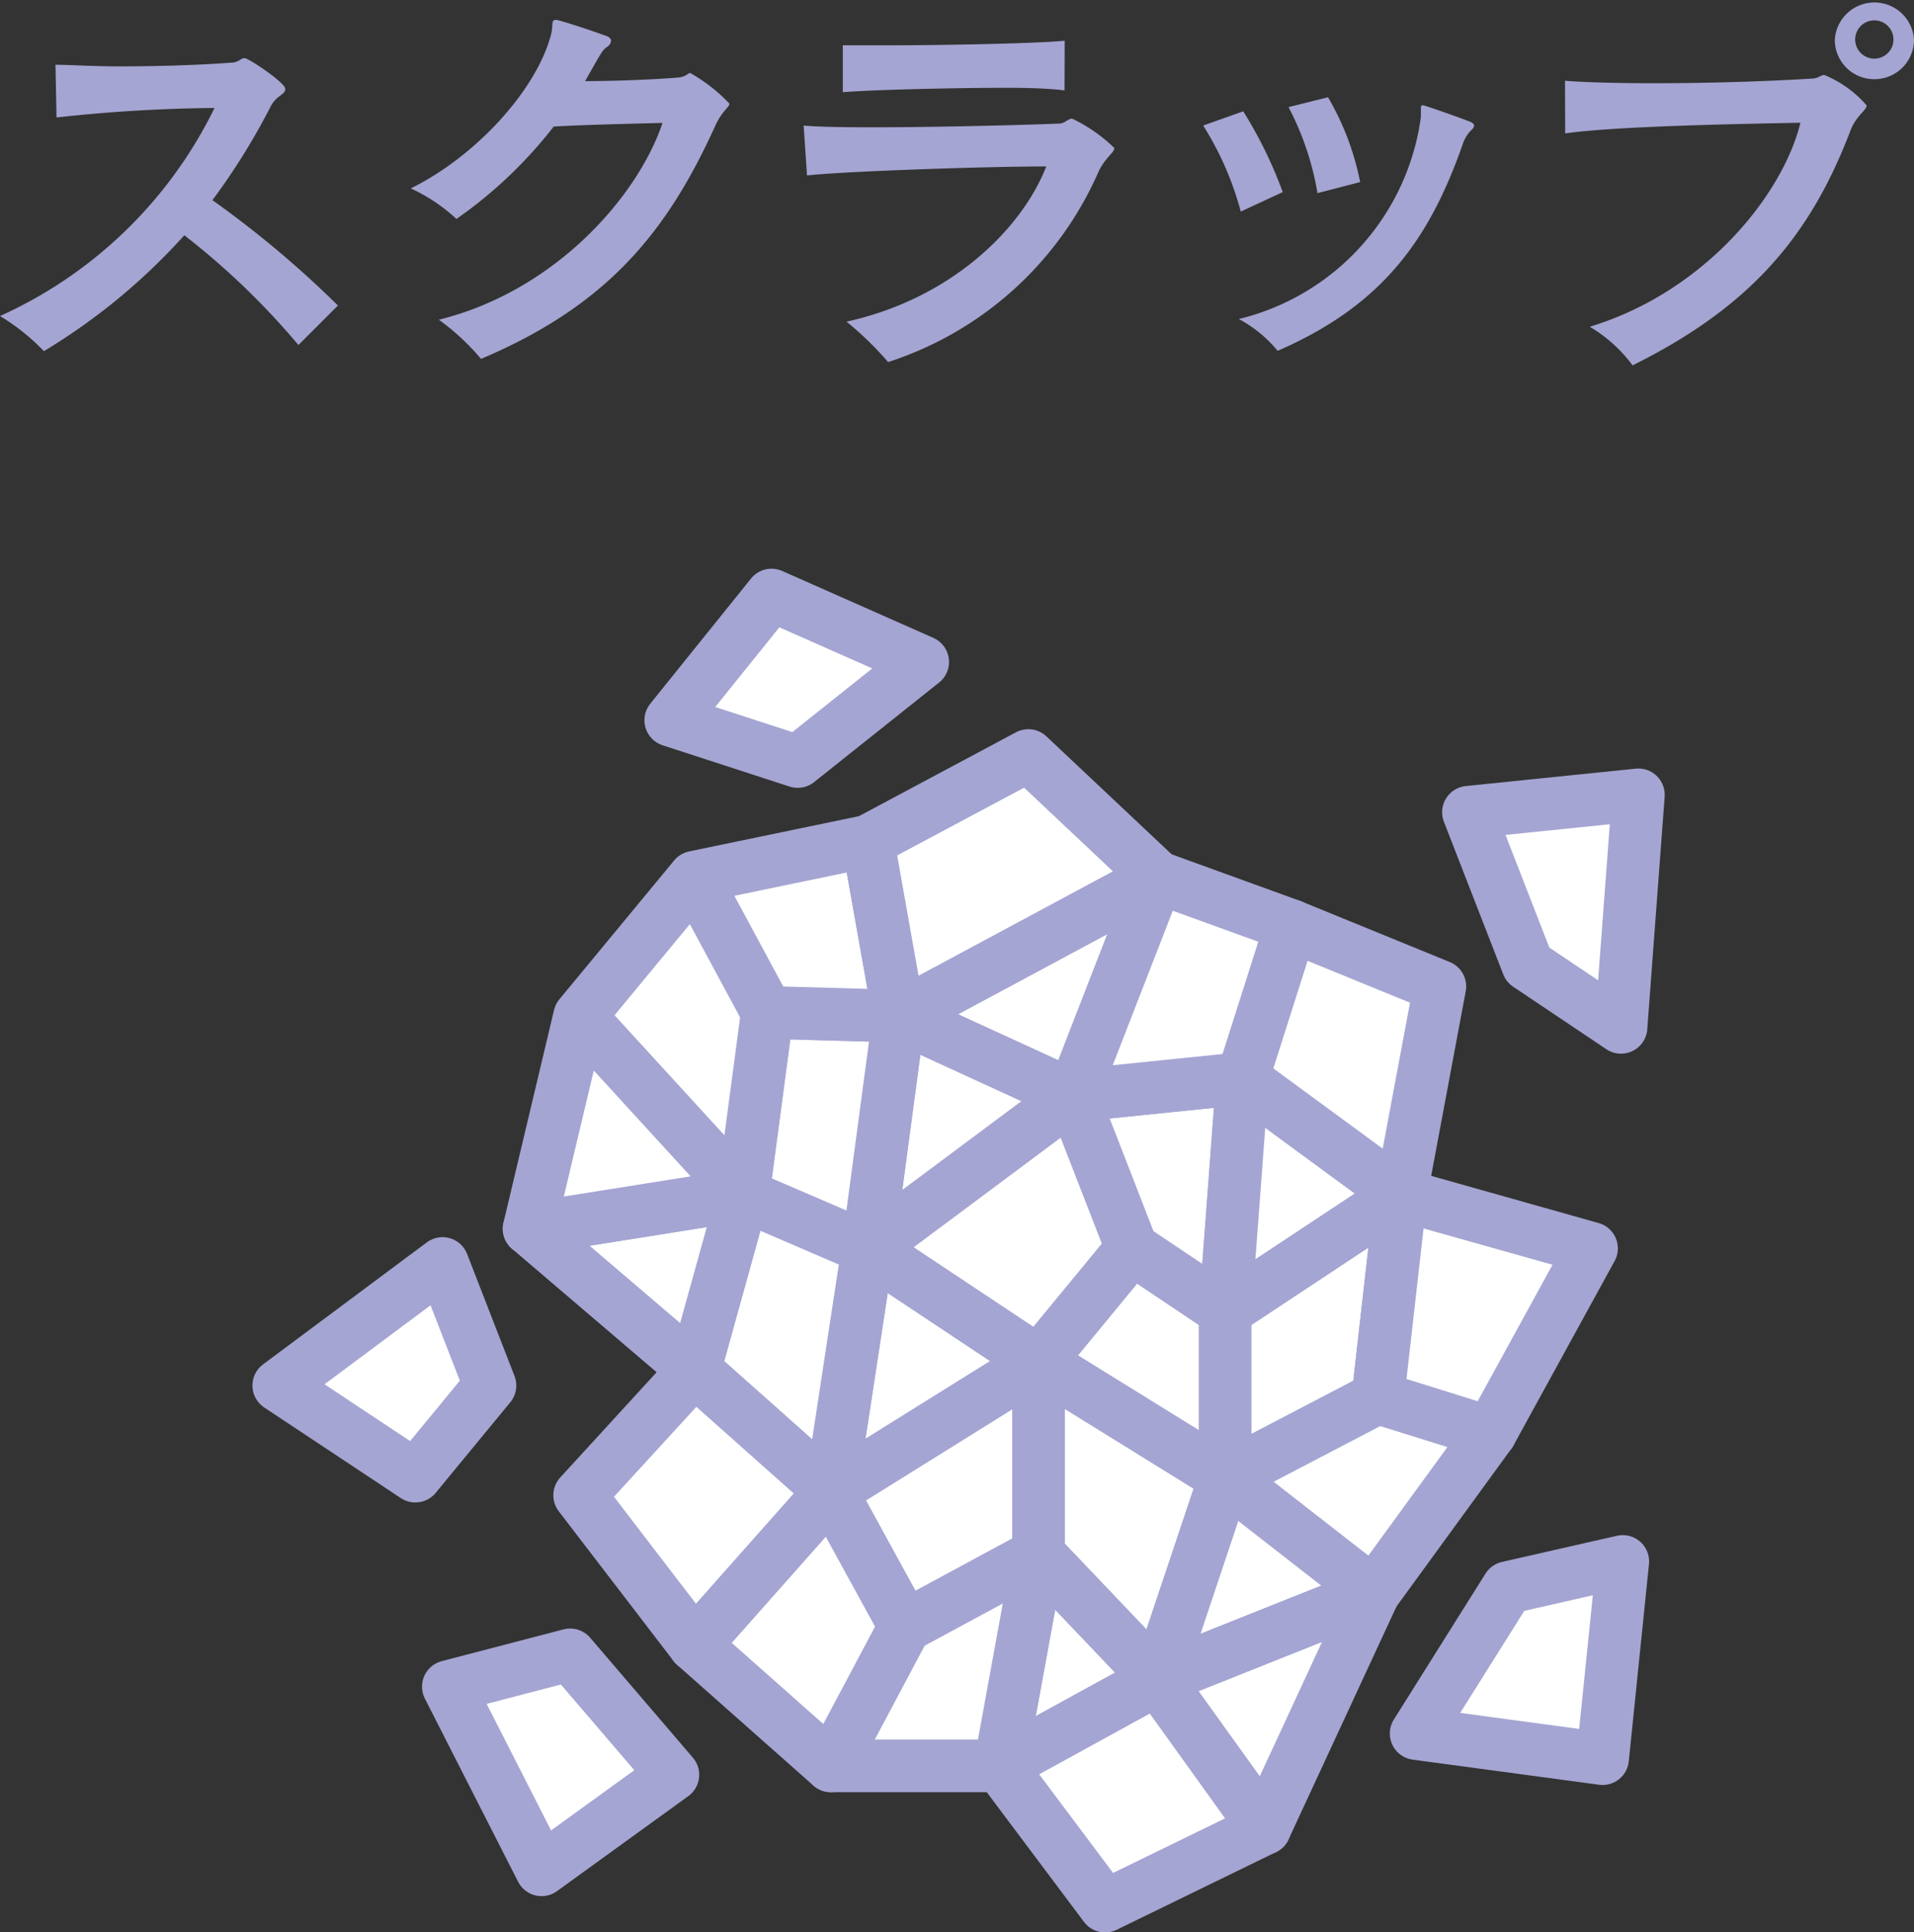 <svg xmlns="http://www.w3.org/2000/svg" viewBox="0 0 109.03 110.05"><rect x="0" y="0" width="109.03" height="110.05" fill="#333333" stroke="none"/><defs><style>.cls-3{fill:#fff;stroke:#a5a5d3;stroke-linecap:round;stroke-linejoin:round;stroke-width:3px}</style></defs><g id="レイヤー_2" data-name="レイヤー 2"><g id="デザイン"><path d="M17 19.65a42.38 42.38 0 00-6.5-6.25 35.16 35.16 0 01-8 6.6A12 12 0 000 18 25.07 25.07 0 0012.22 6.15a88 88 0 00-9 .54l-.06-3c.85 0 2.18.09 3.62.09 2.13 0 4.57-.07 6.36-.21.47 0 .56-.26.79-.26s2.32 1.4 2.32 1.75-.51.37-.83 1a38 38 0 01-3.32 5.34 58 58 0 017.15 6zm8-1.44C31.66 16.56 36.35 11.15 37.74 7c-2.69.07-4.76.12-6.2.21A25.4 25.4 0 0126 12.47a9.84 9.84 0 00-2.6-1.74c3.77-1.86 7.2-5.67 8-8.8.11-.51 0-.79.23-.79a.32.32 0 01.12 0c.79.21 2.13.67 2.71.88.24.07.35.19.35.31a.47.47 0 01-.23.34c-.28.21-.28.24-1.25 1.95 1.69 0 3.87-.09 5.27-.2.53-.05.56-.26.72-.26a9.46 9.46 0 012.23 1.74c0 .21-.42.42-.79 1.23-2.72 6-6.09 10.24-13.36 13.31a13.26 13.26 0 00-2.4-2.23zM45.78 7.15c.7.07 2.14.1 3.86.1 3.83 0 9-.14 10.68-.21.35 0 .49-.28.76-.28a9 9 0 012.4 1.67c0 .26-.49.51-.89 1.32a19.68 19.68 0 01-12 10.87 18.32 18.32 0 00-2.37-2.3c6-1.32 10-5.31 11.38-8.84-3.43 0-11.35.27-13.63.51zm14.86-2C60 5.06 58.81 5 57.44 5c-3.3 0-7.8.12-9.43.25V2.58h2.44c3.35 0 8.5-.1 10.2-.26zm10.04 6.9a17.83 17.83 0 00-2.14-4.9l2.28-.81a24.57 24.57 0 012.25 4.6zm10.26-5.92C80.94 6 81 6 81 6h.09c.63.19 2.16.74 2.65.93.16.07.23.14.23.23s-.07.17-.19.28a2.1 2.1 0 00-.48.84c-1.91 5.41-4.58 9.12-10.52 11.7a7.33 7.33 0 00-2.21-1.81 13.74 13.74 0 0010.37-11.5zM75.05 11a16.3 16.3 0 00-1.65-4.9l2.25-.56a15.46 15.46 0 011.83 4.83zm14.1-6.4c1.11.09 3 .14 5.13.14 2.92 0 6.32-.1 8.87-.26.44 0 .56-.21.77-.21A6.4 6.4 0 01106.33 6c0 .3-.58.55-.93 1.46-2.34 6.15-5.83 10.08-12.4 13.35a8.28 8.28 0 00-2.44-2.2c6.58-2 11-7.53 12-11.62-3.42.07-10.52.19-13.4.61zm17.62-.09a2.24 2.24 0 01-2.25-2.26 2.26 2.26 0 014.51 0 2.25 2.25 0 01-2.26 2.26zm0-3.35a1.09 1.09 0 000 2.18 1.09 1.09 0 100-2.18z" fill="#a5a5d3"/><path class="cls-3" d="M47.33 84.93l11.83-7.37v10.96l-7.61 4.11-4.22-7.7zm11.83-7.37l10.63 6.58-3.85 11.5-6.78-7.12V77.56zm10.63 6.58v-9.48l-5.31-3.56-5.32 6.46 10.63 6.58z"/><path class="cls-3" d="M59.16 77.56l-9.72-6.46-2.11 13.83 11.83-7.37zm-9.72-6.46l11.66-8.69 3.38 8.69-5.32 6.46-9.72-6.46zm-33.56 7.81l9.33-6.95 2.7 6.95-4.25 5.16-7.78-5.16zm45.22-16.5l9.68-.99-.99 13.24-5.31-3.56-3.38-8.69zm22.55-16.15l9.68-.99-.99 13.24-5.31-3.56-3.38-8.69z"/><path class="cls-3" d="M70.78 61.42l9.02 6.62-10.01 6.62.99-13.24z"/><path class="cls-3" d="M79.8 68.04L78.49 79.6l-8.7 4.54v-9.48l10.01-6.62zM38.21 41.02l5.74-7.13 8.61 3.81-7.12 5.67-7.23-2.35zM61.1 62.41l-9.89-4.54 14.73-7.91-4.84 12.45zm4.84-12.45l7.61 2.76-2.77 8.7-9.68.99 4.84-12.45z"/><path class="cls-3" d="M51.21 57.87l9.89 4.54-11.66 8.69 1.77-13.23z"/><path class="cls-3" d="M51.21 57.87l-7.5-.21-1.38 10.38 7.11 3.06 1.77-13.23zm-8.88 10.17l7.11 3.06-2.11 13.83-7.77-6.91 2.77-9.98zm31.22-15.32l8.47 3.46-2.22 11.86-9.02-6.62 2.77-8.7zm-3.76 31.42l8.46 6.59-12.31 4.91 3.85-11.5zm8.7-4.54l6.41 2-6.65 9.13-8.46-6.59 8.7-4.54zm7.4 10.82l6.55-1.49-1.15 11.23-10.62-1.43 5.22-8.31zm-26.73-1.9l-2.2 12.05 8.98-4.93-6.78-7.12z"/><path class="cls-3" d="M65.94 95.64l6.1 8.49 6.21-13.4-12.31 4.91zm-6.78-7.12l-2.2 12.05h-9.63l4.22-7.94 7.61-4.11z"/><path class="cls-3" d="M65.94 95.64l6.1 8.49-9.09 4.43-5.99-7.99 8.98-4.93zM47.33 84.93l4.22 7.7-4.22 7.94-7.77-6.88 7.77-8.76zM25.54 96.06l6.94-1.81 5.85 6.83-7.48 5.41-5.31-10.43z"/><path class="cls-3" d="M47.33 84.93l-7.77-6.91-6.54 7.14 6.54 8.53 7.77-8.76zM79.8 68.04l10.86 3.06-5.76 10.5-6.41-2 1.31-11.56zm-37.47 0l-12.19 1.94 9.42 8.04 2.77-9.98z"/><path class="cls-3" d="M30.14 69.98l2.88-12.11 9.31 10.17-12.19 1.94zm2.88-12.11l6.54-7.91 4.15 7.7-1.38 10.38-9.31-10.17zm6.54-7.91l9.88-2.05 1.77 9.96-7.5-.21-4.15-7.7z"/><path class="cls-3" d="M49.44 47.91l9.14-4.88 7.36 6.93-14.73 7.91-1.77-9.96z"/></g></g></svg>